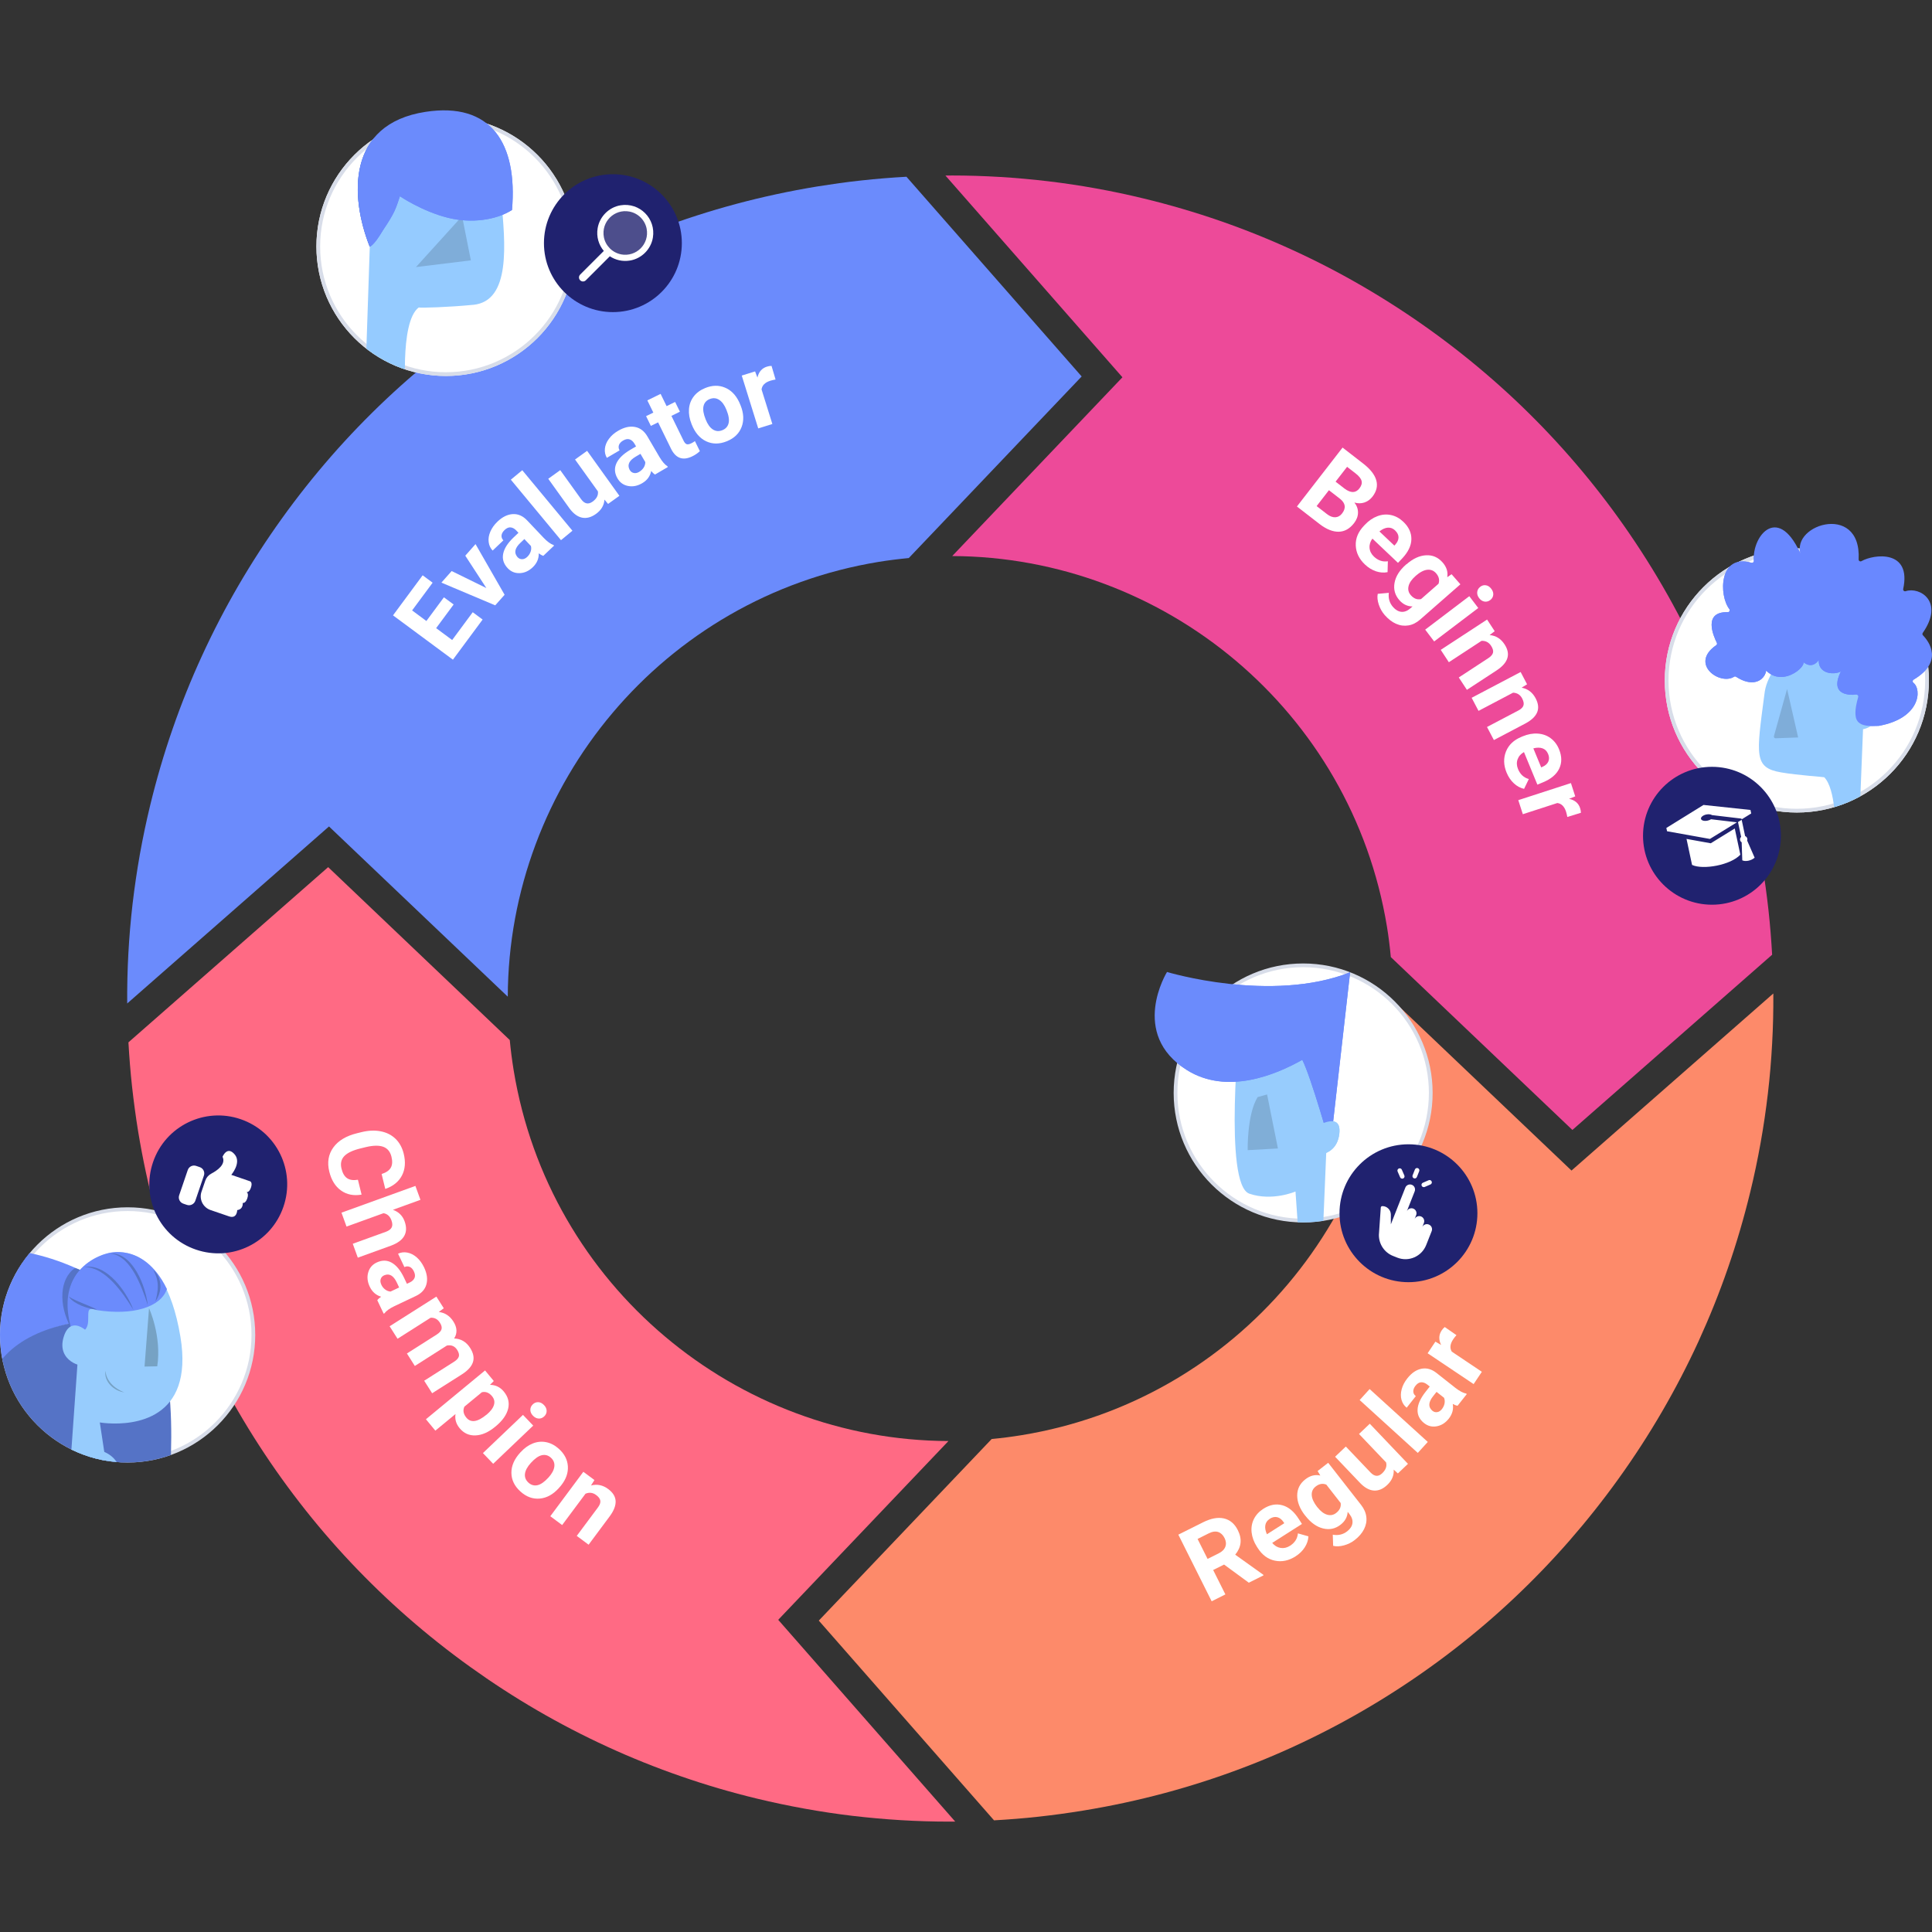 <?xml version="1.0" encoding="UTF-8"?>
<svg id="slingshot" xmlns="http://www.w3.org/2000/svg" xmlns:xlink="http://www.w3.org/1999/xlink" viewBox="0 0 517 517">
  <rect x="0" y="0" width="517" height="517" fill="#333333" stroke="none"/>
  <defs>
    <style>
      .cls-1, .cls-2 {
        fill-rule: evenodd;
      }

      .cls-1, .cls-3 {
        fill: #20226f;
      }

      .cls-4, .cls-2, .cls-5 {
        fill: #fff;
      }

      .cls-6 {
        fill: #6b8bfc;
      }

      .cls-7 {
        fill: #fd8a6a;
      }

      .cls-8 {
        fill: #97ccfd;
      }

      .cls-9 {
        clip-path: url(#clippath-2);
      }

      .cls-10 {
        fill: #f7f9f8;
      }

      .cls-11 {
        fill: #95cbff;
      }

      .cls-12 {
        fill: #d8dde9;
      }

      .cls-13 {
        clip-path: url(#clippath-1);
      }

      .cls-14 {
        fill: #4f7cd3;
      }

      .cls-15 {
        opacity: .15;
      }

      .cls-16 {
        fill: #ed4a99;
      }

      .cls-17 {
        clip-path: url(#clippath);
      }

      .cls-5 {
        opacity: .2;
      }

      .cls-18 {
        fill: none;
      }

      .cls-19 {
        clip-path: url(#clippath-3);
      }

      .cls-20 {
        fill: #5573c6;
      }

      .cls-21 {
        fill: #76a2c4;
      }

      .cls-22 {
        fill: #ff6a84;
      }

      .cls-23 {
        fill: #6988ff;
      }
    </style>
    <clipPath id="clippath">
      <circle class="cls-18" cx="34.15" cy="357.22" r="34.15"/>
    </clipPath>
    <clipPath id="clippath-1">
      <circle class="cls-18" cx="348.72" cy="292.47" r="34.65"/>
    </clipPath>
    <clipPath id="clippath-2">
      <circle class="cls-10" cx="119.32" cy="65.96" r="34.65"/>
    </clipPath>
    <clipPath id="clippath-3">
      <circle class="cls-10" cx="480.83" cy="182.09" r="35.34"/>
    </clipPath>
  </defs>
  <g>
    <g>
      <path class="cls-7" d="M474.54,265.89c.03,4.46-.07,8.92-.32,13.36-.24,4.45-.61,8.89-1.13,13.31-.52,4.42-1.16,8.84-1.95,13.24-.79,4.4-1.7,8.79-2.77,13.16-1.68,6.92-3.67,13.72-5.99,20.4-2.31,6.68-4.95,13.22-7.88,19.63-2.94,6.4-6.2,12.67-9.76,18.79-3.56,6.12-7.42,12.08-11.59,17.88-4.17,5.81-8.59,11.37-13.24,16.7-4.66,5.33-9.56,10.41-14.69,15.25-5.13,4.84-10.49,9.42-16.08,13.74-5.59,4.33-11.39,8.39-17.42,12.19-6.24,3.94-12.64,7.54-19.19,10.8-6.55,3.27-13.24,6.2-20.08,8.78-6.83,2.59-13.8,4.83-20.89,6.73-7.09,1.9-14.31,3.45-21.64,4.65-1.99,.33-3.99,.62-5.98,.9-1.99,.27-3.99,.52-5.98,.74-2,.22-3.99,.41-5.98,.57-2,.16-3.99,.3-5.98,.41l-46.89-53.45,46.26-48.59c.67-.06,1.35-.13,2.01-.21,.67-.07,1.34-.15,2.02-.24,.67-.09,1.34-.18,2.02-.28,.67-.1,1.35-.2,2.02-.31,14.46-2.37,27.87-7.28,39.87-14.2,12-6.92,22.58-15.85,31.36-26.25,8.78-10.4,15.76-22.28,20.56-35.11,4.79-12.83,7.41-26.6,7.46-40.78l47.84,45.54,53.99-47.37Z"/>
      <path class="cls-6" d="M242.56,47.29l46.89,53.45-46.26,48.59c-.67,.06-1.34,.13-2.01,.21-.67,.07-1.35,.15-2.02,.24-.67,.09-1.34,.18-2.02,.27-.67,.1-1.35,.2-2.02,.31-14.45,2.37-27.87,7.28-39.87,14.2-12,6.92-22.58,15.84-31.36,26.25-8.78,10.4-15.76,22.28-20.55,35.11-4.8,12.83-7.41,26.6-7.46,40.79l-47.84-45.55-54,47.37c-.03-4.46,.07-8.92,.31-13.36,.24-4.45,.62-8.89,1.13-13.31,.52-4.43,1.17-8.84,1.95-13.25,.79-4.4,1.71-8.79,2.77-13.16,1.68-6.92,3.67-13.72,5.99-20.4,2.31-6.67,4.94-13.22,7.89-19.62,2.94-6.41,6.2-12.68,9.75-18.79,3.56-6.11,7.43-12.08,11.59-17.88,4.17-5.81,8.59-11.38,13.24-16.7,4.66-5.33,9.56-10.41,14.69-15.25,5.13-4.83,10.49-9.42,16.08-13.74,5.58-4.32,11.39-8.39,17.41-12.18,6.24-3.94,12.64-7.54,19.19-10.81,6.55-3.27,13.24-6.2,20.07-8.78,6.83-2.59,13.8-4.83,20.89-6.73,7.09-1.9,14.31-3.45,21.64-4.66,1.99-.32,3.99-.62,5.98-.9,1.99-.27,3.99-.52,5.98-.73,1.99-.22,3.99-.41,5.98-.57,1.99-.16,3.98-.3,5.98-.41Z"/>
      <path class="cls-16" d="M254.57,46.96c4.32,0,8.64,.13,12.96,.39,4.31,.26,8.62,.64,12.91,1.15,4.3,.51,8.58,1.15,12.85,1.92,4.27,.77,8.53,1.67,12.77,2.7,6.92,1.67,13.72,3.67,20.4,5.98,6.67,2.31,13.22,4.95,19.62,7.89,6.41,2.94,12.68,6.19,18.79,9.76,6.11,3.56,12.08,7.42,17.88,11.59,5.81,4.17,11.37,8.59,16.7,13.25,5.33,4.66,10.41,9.56,15.24,14.69,4.83,5.13,9.42,10.5,13.74,16.08,4.33,5.58,8.39,11.39,12.19,17.41,3.94,6.24,7.54,12.64,10.81,19.19,3.27,6.55,6.2,13.24,8.79,20.07,2.59,6.83,4.83,13.8,6.73,20.9,1.9,7.09,3.45,14.31,4.65,21.63,.33,1.99,.63,3.99,.9,5.98,.27,1.99,.52,3.99,.74,5.98,.22,2,.41,3.99,.57,5.98,.16,1.99,.3,3.99,.41,5.98l-53.45,46.89-48.59-46.26c-.06-.67-.13-1.34-.2-2.01-.08-.67-.15-1.35-.24-2.02-.09-.67-.18-1.34-.27-2.02-.1-.67-.2-1.35-.31-2.02-2.37-14.46-7.28-27.87-14.2-39.87-6.92-12-15.85-22.58-26.25-31.36-10.4-8.78-22.29-15.76-35.11-20.55-12.83-4.8-26.6-7.41-40.79-7.46l45.55-47.84-47.37-53.99c.13,0,.27,0,.4,0,.13,0,.27,0,.4,0h.8Z"/>
      <path class="cls-22" d="M87.82,232.05l48.59,46.26c.06,.67,.13,1.34,.21,2.01,.08,.67,.16,1.35,.24,2.02,.09,.67,.18,1.34,.28,2.02,.1,.68,.2,1.35,.31,2.02,2.37,14.46,7.28,27.87,14.2,39.87,6.92,12,15.84,22.58,26.25,31.36,10.4,8.78,22.28,15.76,35.11,20.55,12.83,4.8,26.6,7.41,40.79,7.46l-45.55,47.84,47.37,54h-.4c-.13,0-.27,0-.4,0h-.4c-.14,0-.27,0-.4,0-4.33,0-8.64-.13-12.95-.39-4.32-.26-8.62-.65-12.91-1.15-4.3-.51-8.58-1.16-12.85-1.93-4.27-.77-8.53-1.67-12.77-2.69-6.92-1.67-13.72-3.67-20.39-5.99-6.67-2.31-13.22-4.94-19.63-7.89-6.4-2.94-12.67-6.19-18.79-9.75-6.12-3.56-12.08-7.43-17.89-11.6-5.8-4.16-11.37-8.58-16.7-13.24-5.33-4.66-10.41-9.56-15.25-14.69-4.83-5.13-9.42-10.49-13.74-16.08-4.33-5.59-8.39-11.39-12.19-17.41-3.94-6.24-7.54-12.64-10.81-19.19-3.26-6.55-6.19-13.24-8.78-20.08-2.59-6.83-4.83-13.8-6.73-20.89-1.9-7.09-3.45-14.31-4.66-21.64-.33-1.99-.62-3.99-.89-5.98-.27-1.99-.52-3.99-.74-5.98-.22-1.99-.41-3.99-.57-5.98-.16-1.99-.3-3.98-.41-5.98l53.45-46.89Z"/>
    </g>
    <g>
      <g>
        <path class="cls-4" d="M121.4,161.75l-4.69,6.34,4.29,3.18,5.5-7.44,2.65,1.96-7.95,10.74-16.03-11.86,7.93-10.72,2.67,1.98-5.49,7.42,3.82,2.83,4.69-6.34,2.59,1.91Z"/>
        <path class="cls-4" d="M130.16,157.38l-5.65-8.68,2.74-3.1,7.78,13.56-2.51,2.83-14.4-6.08,2.74-3.1,9.3,4.56Z"/>
        <path class="cls-4" d="M145.37,148.75c-.38-.13-.78-.36-1.2-.69,.04,1.43-.5,2.68-1.61,3.74-1.05,1-2.21,1.52-3.48,1.57-1.27,.05-2.34-.39-3.22-1.32-1.08-1.14-1.49-2.41-1.22-3.82,.26-1.41,1.19-2.88,2.78-4.4l1.32-1.25-.58-.62c-.47-.5-.98-.77-1.51-.83s-1.08,.18-1.63,.7c-.48,.46-.75,.93-.81,1.43-.05,.49,.11,.94,.49,1.34l-2.87,2.73c-.59-.62-.95-1.38-1.06-2.27-.12-.89,.03-1.83,.44-2.79,.42-.97,1.06-1.87,1.93-2.7,1.32-1.26,2.69-1.92,4.1-2,1.41-.07,2.69,.49,3.83,1.7l4.42,4.66c.97,1.01,1.85,1.65,2.62,1.91l.16,.17-2.9,2.75Zm-4.27,.26c.42-.4,.72-.87,.9-1.4,.18-.53,.2-1.03,.07-1.51l-1.75-1.85-1.07,1.02c-1.44,1.36-1.73,2.59-.88,3.67l.15,.18c.34,.36,.75,.53,1.22,.52,.47,0,.93-.22,1.36-.63Z"/>
        <path class="cls-4" d="M153.18,142.02l-3.06,2.53-13.42-16.19,3.06-2.53,13.42,16.19Z"/>
        <path class="cls-4" d="M161.75,133.7c-.1,1.53-.85,2.8-2.25,3.81-1.29,.93-2.54,1.26-3.75,1.01-1.21-.25-2.34-1.09-3.38-2.51l-5.66-7.89,3.21-2.31,5.59,7.78c.9,1.25,1.92,1.47,3.06,.65,1.09-.78,1.57-1.7,1.43-2.75l-6.12-8.53,3.23-2.32,8.64,12.04-3.03,2.17-.97-1.16Z"/>
        <path class="cls-4" d="M175.27,126.98c-.34-.21-.67-.53-1.01-.94-.29,1.41-1.09,2.5-2.42,3.27-1.25,.73-2.5,.98-3.75,.74-1.25-.24-2.19-.91-2.84-2.02-.79-1.35-.9-2.69-.32-4,.58-1.31,1.82-2.53,3.71-3.65l1.57-.92-.43-.73c-.35-.59-.77-.97-1.29-1.15s-1.09-.07-1.75,.31c-.58,.34-.95,.74-1.11,1.21s-.11,.94,.17,1.42l-3.41,2c-.43-.74-.61-1.56-.52-2.46,.09-.9,.44-1.77,1.07-2.62,.62-.85,1.46-1.58,2.5-2.18,1.58-.92,3.06-1.26,4.45-1.01,1.39,.25,2.5,1.09,3.34,2.52l3.25,5.54c.72,1.21,1.43,2.03,2.12,2.46l.12,.2-3.45,2.02Zm-4.21-.72c.5-.3,.9-.68,1.2-1.15,.29-.47,.43-.96,.42-1.46l-1.29-2.2-1.28,.75c-1.71,1-2.27,2.13-1.69,3.37l.11,.21c.25,.43,.6,.69,1.07,.79,.46,.1,.95,0,1.47-.31Z"/>
        <path class="cls-4" d="M176.78,105.41l1.6,3.27,2.28-1.12,1.28,2.61-2.27,1.12,3.25,6.64c.24,.49,.51,.8,.8,.92,.29,.12,.71,.05,1.24-.21,.39-.19,.73-.39,1-.6l1.32,2.69c-.59,.55-1.26,1.01-2,1.37-2.49,1.22-4.38,.59-5.66-1.91l-3.51-7.17-1.94,.95-1.28-2.61,1.94-.95-1.6-3.27,3.55-1.74Z"/>
        <path class="cls-4" d="M185.05,113.44c-.55-1.36-.77-2.69-.68-3.96s.52-2.41,1.27-3.39c.75-.98,1.78-1.73,3.09-2.26,1.86-.75,3.6-.79,5.23-.12,1.63,.66,2.9,1.94,3.82,3.84l.4,.93c.85,2.11,.94,4.04,.27,5.79-.67,1.75-1.99,3.02-3.97,3.82-1.98,.8-3.82,.79-5.51,0-1.69-.8-2.98-2.29-3.85-4.47l-.07-.17Zm3.78-1.21c.52,1.31,1.17,2.21,1.94,2.7s1.61,.56,2.53,.19c.89-.36,1.45-.98,1.67-1.86s.04-2.08-.57-3.58c-.51-1.28-1.16-2.17-1.95-2.68s-1.63-.57-2.53-.21c-.9,.36-1.45,.99-1.66,1.89-.21,.9-.02,2.08,.57,3.55Z"/>
        <path class="cls-4" d="M207.54,101.56c-.54,.09-1,.2-1.39,.32-1.43,.45-2.21,1.22-2.36,2.33l2.89,9.25-3.78,1.18-4.41-14.14,3.57-1.11,.63,1.65c.35-1.54,1.2-2.51,2.54-2.93,.42-.13,.83-.2,1.23-.2l1.08,3.65Z"/>
        <path class="cls-4" d="M347.06,135.53l12.21-15.76,5.52,4.28c1.91,1.48,3.08,2.97,3.5,4.47s.08,2.96-1.01,4.37c-.6,.77-1.32,1.3-2.18,1.58-.85,.28-1.74,.28-2.66,.01,.65,.83,.97,1.73,.96,2.7s-.36,1.9-1.04,2.79c-1.17,1.52-2.55,2.29-4.12,2.32-1.57,.03-3.26-.64-5.06-2.01l-6.13-4.75Zm8.56-4.35l-3.29,4.25,2.78,2.15c.76,.59,1.5,.87,2.21,.84,.71-.03,1.32-.37,1.81-1.01,1.12-1.44,.94-2.75-.54-3.93l-2.98-2.31Zm1.78-2.29l2.4,1.86c1.66,1.24,2.99,1.22,3.98-.06,.55-.71,.74-1.39,.57-2.02-.17-.64-.71-1.3-1.6-1.99l-2.27-1.76-3.08,3.97Z"/>
        <path class="cls-4" d="M365.28,151.08c-1.58-1.49-2.4-3.19-2.48-5.1-.08-1.91,.65-3.67,2.18-5.28l.26-.28c1.02-1.08,2.15-1.85,3.37-2.3,1.22-.46,2.44-.55,3.64-.29,1.2,.26,2.29,.86,3.27,1.79,1.47,1.39,2.19,2.95,2.16,4.68-.03,1.73-.86,3.44-2.47,5.15l-1.11,1.17-6.85-6.49c-.57,.79-.83,1.62-.76,2.49,.07,.87,.46,1.64,1.17,2.32,1.11,1.05,2.35,1.47,3.73,1.25l-.08,2.92c-1.01,.2-2.04,.12-3.1-.23-1.06-.36-2.04-.96-2.93-1.8Zm8.04-9.15c-.57-.54-1.21-.78-1.94-.73-.72,.05-1.47,.39-2.25,1.01l4,3.79,.22-.23c.59-.65,.89-1.31,.89-1.97,0-.66-.31-1.28-.92-1.86Z"/>
        <path class="cls-4" d="M376.39,150.99c1.71-1.5,3.44-2.3,5.2-2.4s3.24,.54,4.45,1.92c1.07,1.22,1.48,2.54,1.24,3.95l1.16-.8,2.36,2.7-10.78,9.44c-.97,.85-2.02,1.38-3.13,1.56s-2.2,.05-3.29-.43c-1.08-.47-2.09-1.25-3.04-2.33-.72-.82-1.25-1.76-1.6-2.82s-.45-2.02-.28-2.87l2.97-.27c-.18,1.47,.19,2.73,1.12,3.79,.69,.79,1.44,1.22,2.25,1.29,.81,.07,1.6-.24,2.38-.92l.6-.52c-1.38,0-2.56-.57-3.54-1.69-1.17-1.34-1.6-2.88-1.28-4.63,.32-1.75,1.35-3.38,3.08-4.89l.12-.11Zm2.39,3.17c-1.01,.88-1.63,1.78-1.85,2.69-.22,.91-.02,1.72,.6,2.42,.79,.91,1.7,1.26,2.73,1.05l4.69-4.11c.33-.99,.11-1.93-.67-2.82-.63-.71-1.41-1.02-2.35-.92s-2,.66-3.16,1.68Z"/>
        <path class="cls-4" d="M383.78,171.65l-2.4-3.16,11.8-8.95,2.4,3.16-11.8,8.95Zm12.32-14.62c.47-.36,.98-.5,1.53-.41,.54,.08,1.02,.4,1.44,.95,.41,.54,.58,1.08,.52,1.63-.06,.55-.33,1.01-.8,1.37-.48,.36-1,.5-1.55,.41s-1.03-.4-1.43-.93c-.4-.53-.57-1.07-.51-1.63,.06-.56,.33-1.02,.81-1.38Z"/>
        <path class="cls-4" d="M399.99,168.9l-1.37,1.04c1.69,.16,3.02,.99,3.99,2.48,.86,1.31,1.11,2.54,.76,3.69s-1.29,2.23-2.82,3.25l-8.01,5.24-2.17-3.31,7.93-5.19c.7-.46,1.11-.95,1.23-1.46s-.06-1.12-.52-1.83c-.61-.93-1.46-1.37-2.56-1.32l-8.74,5.72-2.17-3.31,12.4-8.11,2.04,3.12Z"/>
        <path class="cls-4" d="M408.65,183.11l-1.46,.91c1.67,.32,2.91,1.27,3.74,2.84,.73,1.39,.87,2.64,.41,3.75-.46,1.11-1.5,2.1-3.11,2.97l-8.47,4.46-1.84-3.5,8.39-4.41c.74-.39,1.2-.84,1.36-1.34,.17-.5,.05-1.12-.34-1.88-.52-.99-1.33-1.5-2.43-1.55l-9.25,4.87-1.84-3.5,13.11-6.9,1.73,3.3Z"/>
        <path class="cls-4" d="M403.17,206.77c-.83-2.01-.88-3.9-.17-5.67,.71-1.77,2.09-3.08,4.14-3.92l.35-.15c1.38-.57,2.72-.81,4.02-.72s2.45,.49,3.44,1.23,1.74,1.72,2.25,2.97c.77,1.87,.79,3.59,.05,5.16-.74,1.56-2.19,2.79-4.36,3.68l-1.49,.62-3.59-8.72c-.85,.49-1.42,1.14-1.71,1.96s-.25,1.68,.12,2.59c.58,1.41,1.55,2.3,2.89,2.67l-1.27,2.63c-1-.23-1.91-.72-2.73-1.48-.82-.76-1.47-1.71-1.94-2.85Zm11.08-5.05c-.3-.73-.79-1.21-1.46-1.46s-1.5-.25-2.47,0l2.1,5.09,.29-.12c.81-.35,1.35-.83,1.62-1.44s.25-1.3-.07-2.07Z"/>
        <path class="cls-4" d="M419.41,218.61c-.1-.53-.21-1-.33-1.39-.46-1.42-1.25-2.2-2.35-2.33l-9.22,2.99-1.22-3.76,14.09-4.57,1.15,3.56-1.65,.65c1.54,.34,2.53,1.17,2.96,2.51,.13,.42,.21,.83,.21,1.23l-3.64,1.12Z"/>
      </g>
      <g>
        <path class="cls-4" d="M96.75,319.68c-2.12,.36-3.95,0-5.49-1.1-1.54-1.09-2.58-2.78-3.14-5.04-.61-2.48-.25-4.64,1.07-6.47,1.32-1.83,3.44-3.11,6.36-3.82l1.18-.29c1.86-.46,3.58-.53,5.16-.22,1.58,.31,2.9,.98,3.96,2.01,1.06,1.03,1.78,2.36,2.18,3.97,.55,2.23,.39,4.18-.47,5.84s-2.35,2.86-4.46,3.6l-.98-3.99c1.23-.4,2.05-.97,2.46-1.71,.42-.74,.47-1.72,.17-2.94-.33-1.33-1.05-2.21-2.16-2.63s-2.68-.4-4.68,.07l-1.46,.36c-2.09,.51-3.54,1.21-4.35,2.08s-1.05,1.99-.71,3.35c.3,1.23,.81,2.08,1.52,2.55s1.67,.6,2.87,.4l.98,3.99Z"/>
        <path class="cls-4" d="M105.15,323.74c1.54,.56,2.58,1.58,3.12,3.08,1.09,3.02-.11,5.19-3.6,6.5l-8.92,3.23-1.35-3.72,8.82-3.19c.8-.29,1.33-.67,1.58-1.16,.26-.48,.24-1.12-.05-1.92-.4-1.09-1.1-1.73-2.12-1.91l-9.9,3.58-1.35-3.72,19.78-7.16,1.35,3.72-7.37,2.67Z"/>
        <path class="cls-4" d="M100.96,347.93c.24-.32,.59-.63,1.03-.93-1.38-.41-2.39-1.3-3.05-2.69-.62-1.31-.76-2.58-.41-3.8s1.1-2.11,2.26-2.66c1.42-.67,2.76-.67,4.01,.03s2.36,2.03,3.31,4.01l.78,1.65,.77-.36c.62-.29,1.04-.69,1.26-1.18,.22-.49,.17-1.08-.16-1.77-.29-.6-.65-1.01-1.11-1.21s-.93-.19-1.43,.05l-1.7-3.58c.77-.37,1.61-.47,2.49-.3,.89,.17,1.73,.6,2.52,1.29,.79,.7,1.44,1.59,1.96,2.68,.78,1.65,.99,3.15,.62,4.52-.37,1.36-1.3,2.4-2.8,3.11l-5.8,2.75c-1.27,.61-2.14,1.24-2.63,1.9l-.21,.1-1.71-3.61Zm1.08-4.14c.25,.53,.6,.96,1.05,1.29,.45,.33,.92,.51,1.42,.54l2.3-1.09-.63-1.34c-.85-1.79-1.92-2.45-3.21-1.98l-.22,.09c-.45,.21-.74,.54-.88,.99-.14,.45-.08,.95,.18,1.49Z"/>
        <path class="cls-4" d="M118.75,350.09l-1.33,.99c1.65,.2,2.95,1.05,3.91,2.56,1.02,1.61,1.09,3.12,.2,4.53,1.83,.07,3.26,.92,4.29,2.55,.86,1.36,1.11,2.62,.74,3.78-.37,1.16-1.35,2.25-2.93,3.26l-7.99,5.07-2.13-3.35,7.98-5.07c.71-.45,1.14-.92,1.29-1.4s0-1.08-.44-1.78c-.64-1-1.55-1.39-2.75-1.17l-8.58,5.47-2.12-3.34,7.96-5.06c.72-.46,1.16-.94,1.3-1.43,.14-.49,0-1.08-.44-1.76-.6-.95-1.43-1.38-2.49-1.31l-8.84,5.62-2.12-3.34,12.51-7.94,1.99,3.13Z"/>
        <path class="cls-4" d="M132.48,381.82c-1.76,1.45-3.5,2.22-5.22,2.29-1.72,.08-3.14-.57-4.26-1.92-.95-1.15-1.32-2.42-1.11-3.79l-5.39,4.44-2.52-3.05,15.82-13.06,2.34,2.83-1.03,1.03c1.5,0,2.74,.61,3.72,1.8,1.16,1.41,1.54,2.93,1.15,4.57-.4,1.64-1.51,3.22-3.34,4.73l-.16,.13Zm-2.3-3.23c1.06-.88,1.73-1.74,1.99-2.6,.27-.85,.1-1.64-.49-2.36-.79-.96-1.7-1.31-2.73-1.07l-4.68,3.86c-.45,1-.27,1.97,.52,2.93,1.2,1.46,3,1.2,5.38-.77Z"/>
        <path class="cls-4" d="M131.97,391.71l-2.74-2.87,10.72-10.22,2.74,2.87-10.72,10.22Zm10.6-15.91c.43-.41,.92-.6,1.47-.58,.55,.02,1.06,.28,1.54,.78,.47,.49,.7,1.01,.7,1.57,0,.56-.22,1.04-.65,1.45-.44,.42-.93,.61-1.49,.58s-1.07-.29-1.53-.77c-.46-.48-.69-1-.69-1.56,0-.56,.21-1.05,.65-1.46Z"/>
        <path class="cls-4" d="M139.32,388.6c.99-1.09,2.08-1.87,3.27-2.34,1.19-.47,2.39-.58,3.6-.33s2.34,.85,3.38,1.79c1.48,1.34,2.28,2.89,2.39,4.65,.11,1.75-.48,3.46-1.79,5.11l-.66,.77c-1.53,1.68-3.22,2.61-5.09,2.77-1.86,.16-3.58-.47-5.17-1.91-1.58-1.44-2.38-3.09-2.4-4.96-.02-1.87,.76-3.68,2.34-5.42l.12-.13Zm2.74,2.87c-.95,1.04-1.47,2.02-1.58,2.92s.2,1.69,.93,2.36c.71,.64,1.51,.88,2.4,.69s1.88-.87,2.97-2.07c.93-1.02,1.45-2,1.56-2.92s-.19-1.71-.92-2.37c-.72-.65-1.52-.87-2.42-.67-.9,.2-1.88,.89-2.94,2.06Z"/>
        <path class="cls-4" d="M159.07,396.06l-.92,1.45c1.64-.43,3.17-.11,4.6,.95,1.26,.94,1.92,2,1.99,3.2,.06,1.2-.44,2.54-1.52,4.02l-5.71,7.68-3.17-2.36,5.66-7.6c.5-.67,.72-1.27,.65-1.79-.07-.52-.44-1.04-1.12-1.54-.89-.67-1.85-.78-2.86-.35l-6.24,8.38-3.17-2.36,8.84-11.89,2.99,2.22Z"/>
        <path class="cls-4" d="M327.57,418.67l-2.93,1.46,3.27,6.53-3.67,1.84-8.92-17.83,6.62-3.31c2.11-1.05,3.97-1.4,5.58-1.03,1.61,.37,2.85,1.41,3.71,3.12,.61,1.22,.85,2.36,.73,3.44-.12,1.08-.59,2.12-1.42,3.14l7.5,5.36,.08,.17-3.94,1.97-6.61-4.85Zm-4.42-1.51l2.96-1.48c.92-.46,1.52-1.05,1.79-1.78,.27-.72,.2-1.5-.21-2.32-.42-.84-.99-1.38-1.71-1.62-.72-.24-1.57-.12-2.56,.38l-2.95,1.48,2.68,5.35Z"/>
        <path class="cls-4" d="M346.7,416.47c-1.83,1.17-3.68,1.55-5.55,1.16-1.87-.39-3.4-1.52-4.59-3.39l-.21-.32c-.8-1.26-1.27-2.53-1.42-3.83-.14-1.3,.06-2.5,.61-3.6s1.39-2.01,2.53-2.74c1.71-1.09,3.4-1.41,5.07-.95,1.67,.45,3.13,1.67,4.39,3.65l.87,1.36-7.96,5.07c.63,.75,1.37,1.2,2.23,1.34s1.7-.04,2.53-.57c1.29-.82,1.99-1.92,2.12-3.32l2.81,.79c-.05,1.03-.38,2.01-.98,2.95s-1.42,1.74-2.46,2.4Zm-6.92-10.03c-.66,.42-1.06,.99-1.18,1.7-.13,.71,.02,1.52,.43,2.43l4.64-2.96-.17-.27c-.49-.73-1.05-1.18-1.7-1.34s-1.32-.02-2.03,.43Z"/>
        <path class="cls-4" d="M349.23,405.53c-1.4-1.79-2.1-3.57-2.1-5.33s.72-3.2,2.17-4.33c1.28-1,2.62-1.34,4.02-1.02l-.73-1.2,2.83-2.21,8.82,11.29c.8,1.02,1.26,2.09,1.39,3.21,.13,1.12-.08,2.2-.61,3.26-.53,1.05-1.36,2.02-2.49,2.9-.86,.67-1.82,1.15-2.9,1.44-1.08,.29-2.04,.33-2.88,.12l-.1-2.98c1.46,.26,2.74-.04,3.85-.9,.83-.65,1.3-1.37,1.41-2.17,.11-.8-.15-1.61-.78-2.42l-.49-.63c-.08,1.38-.71,2.52-1.89,3.44-1.4,1.1-2.97,1.43-4.69,1.01-1.72-.42-3.29-1.54-4.71-3.35l-.1-.13Zm3.3-2.2c.83,1.06,1.69,1.72,2.58,1.99,.89,.27,1.71,.12,2.45-.46,.95-.74,1.35-1.63,1.2-2.66l-3.84-4.92c-.97-.39-1.93-.22-2.85,.51-.75,.58-1.1,1.35-1.05,2.3,.05,.95,.55,2.03,1.5,3.25Z"/>
        <path class="cls-4" d="M372.95,393.27c.11,1.53-.46,2.89-1.71,4.08-1.15,1.1-2.34,1.6-3.58,1.52s-2.47-.76-3.69-2.02l-6.7-7.03,2.87-2.73,6.61,6.94c1.07,1.12,2.11,1.19,3.12,.22,.97-.93,1.32-1.9,1.04-2.92l-7.24-7.6,2.88-2.74,10.22,10.73-2.7,2.57-1.12-1.02Z"/>
        <path class="cls-4" d="M382.07,385.86l-2.67,2.94-15.56-14.15,2.67-2.94,15.56,14.15Z"/>
        <path class="cls-4" d="M390.05,376.2c-.39-.08-.82-.25-1.29-.51,.24,1.41-.11,2.72-1.06,3.93-.9,1.14-1.97,1.82-3.23,2.05-1.25,.23-2.38-.05-3.38-.85-1.23-.97-1.82-2.18-1.75-3.61,.06-1.43,.77-3.02,2.13-4.75l1.13-1.43-.67-.53c-.54-.42-1.08-.63-1.62-.61-.54,.02-1.05,.33-1.52,.92-.41,.52-.61,1.03-.6,1.53s.24,.92,.68,1.26l-2.45,3.1c-.67-.53-1.13-1.23-1.38-2.1-.24-.87-.23-1.81,.04-2.83,.27-1.02,.78-2,1.53-2.94,1.13-1.43,2.39-2.29,3.78-2.56,1.38-.27,2.73,.11,4.03,1.14l5.04,3.98c1.11,.86,2.07,1.37,2.87,1.52l.18,.14-2.48,3.14Zm-4.19,.86c.36-.46,.59-.96,.7-1.51,.1-.55,.05-1.05-.14-1.51l-2-1.58-.92,1.16c-1.23,1.55-1.34,2.81-.35,3.75l.17,.16c.39,.31,.81,.42,1.28,.35s.89-.35,1.26-.82Z"/>
        <path class="cls-4" d="M389.75,357.28c-.36,.41-.66,.78-.88,1.12-.83,1.24-.96,2.34-.38,3.29l8.05,5.4-2.2,3.29-12.31-8.25,2.08-3.11,1.53,.89c-.69-1.42-.64-2.71,.14-3.88,.24-.36,.52-.67,.83-.92l3.13,2.17Z"/>
      </g>
    </g>
  </g>
  <g>
    <g>
      <g>
        <circle class="cls-4" cx="34.15" cy="357.22" r="33.65"/>
        <path class="cls-12" d="M34.15,324.07c18.28,0,33.15,14.87,33.15,33.15s-14.87,33.15-33.15,33.15S1,375.49,1,357.22s14.87-33.15,33.15-33.15m0-1C15.29,323.07,0,338.36,0,357.22s15.29,34.15,34.15,34.15,34.15-15.29,34.15-34.15-15.29-34.15-34.15-34.15h0Z"/>
      </g>
      <g class="cls-17">
        <g>
          <path class="cls-20" d="M-35.7,376.76c.27,15.49,4.48,17.23,13.72,27.39,12.39,13.61-4.31,43.23-15.19,49.36-6.16,3.47-45.19,15.39-31.54-20.65,4.77,32.71,53.33-11.27,39.87-21.68-10.45-8.08-28.39-35.71-5.68-61.82,24.87-28.59,55.09-10.1,64.64-3.01-33.65-14.87-66.48-7.08-65.83,30.41Z"/>
          <path class="cls-6" d="M39.01,353.78c-36.83-15.9-61.26,.22-60.26,19.75,1,19.62,19.35,27.36,20.08,44.96,.79,19.2-7.36,53.19-53.39,58.25-45.38-8.66-14.14-43.89-14.14-43.89,0,0,0,0,0,0-1.91,28.29,19.81,22.44,27.32,18.71,12.62-6.27,29.84-32.99,15.55-44.59-12.39-10.06-15.04-17.88-14.81-34.81,.52-37.49,39.34-48.7,71.39-26.96"/>
          <path class="cls-6" d="M-1.18,418.5c-.72-17.6-19.07-25.34-20.08-44.96-1-19.53,23.43-36.87,60.25-20.97,.14,.17,.28,.35,.42,.53-42.26-2.83-51.3,20.67-31.67,46.21,10.46,13.61,6.71,33.53,.81,53.09l-19.4,25.43c-19.31,1.47-33.47,.87-43.72-1.08C-8.54,471.68-.39,437.7-1.18,418.5Z"/>
          <path class="cls-20" d="M5.5,399.17c-19.62-25.55-8.34-48.91,33.92-46.08,.08,.1,.16,.21,.23,.32-2.83,17.31-7.72,46.34-13.25,75.6l-17.85,23.39c5.9-19.56,7.4-39.62-3.06-53.23Z"/>
          <path class="cls-20" d="M22.88,392.99l4.54-25.44,9.6,1.71c1-5.95,1.89-11.3,2.63-15.84,9.98,13.94,4.87,51.85,4.87,51.85l-18.12,23.74c2.21-11.71,4.32-23.38,6.24-34.28l-9.76-1.74Z"/>
          <path class="cls-4" d="M39.99,351.35c1.17,.67,2.33,1.37,3.49,2.09-1.06-.11-2.1-.2-3.12-.28-.21-.09-.41-.18-.62-.27,.09-.52,.17-1.04,.25-1.54Z"/>
          <path class="cls-4" d="M39,352.57c-1.61-1.95-3.57-3.33-5.96-3.91,0,0-1.04-.92-2.91-2.31,3.29,1.45,6.58,3.12,9.86,5-.08,.5-.17,1.01-.25,1.54-.25-.11-.49-.22-.74-.32Z"/>
          <path class="cls-4" d="M39,352.57c.25,.11,.49,.21,.74,.32-.01,.08-.02,.15-.04,.23-.09,0-.19-.01-.28-.02-.14-.18-.28-.36-.42-.53Z"/>
          <path class="cls-4" d="M39.7,353.11c-.02,.1-.03,.2-.05,.3-.08-.11-.15-.21-.23-.32,.09,0,.19,.01,.28,.02Z"/>
          <path class="cls-4" d="M40.35,353.16c-.22-.02-.44-.03-.66-.05,.01-.08,.02-.15,.04-.23,.21,.09,.41,.18,.62,.27Z"/>
          <path class="cls-8" d="M18.68,390.02s10.98,14,11.25,22.41c0,0,9.09-21.83-3.91-24.48-10.14-2.06-7.34,2.06-7.34,2.06Z"/>
          <path class="cls-20" d="M20.07,339.33c-4.14,2.82-4.42,9.77-1.21,15.75,3.06,5.7,7.28,.41,7.28,.41l.13-13.26s-4.58-2.53-6.2-2.9Z"/>
          <path class="cls-8" d="M26.71,380.64s.89,.16,2.31,.24c6.29,.38,22.99-.66,19.26-23.16-4.57-27.58-19.73-22.21-19.73-22.21,0,0-16.71,3.84-7.48,24.69l-1.99,28.12,2.32,1.99,7.19,2.75"/>
          <path class="cls-6" d="M19.82,341.98c2.87-5.03,8.34-6.44,8.65-6.51,.2-.07,2.58-.85,5.73-.13,2.96,.68,7.18,2.88,10.43,9.52l.04,.08-.03,.09c-.85,2.37-3.09,4.16-6.45,5.15-3.34,.99-7.57,1.13-12.24,.41-.1-.02-.22-.05-.38-.1-.4-.12-1-.3-1.42-.16-.55,.18-.54,1.07-.54,2.09,0,1.39,.02,3.11-1.46,3.83-.56,.27-1.45,.54-2.53,.35-.04,0-.08-.01-.12-.02l-.12-.03-.04-.12c-1.84-5.79-1.67-10.65,.5-14.46Z"/>
          <path class="cls-21" d="M39.88,350.08s3.43,7.39,2.2,15.54l-3.4,.07"/>
          <path class="cls-21" d="M33.24,372.56c-.66-.22-1.26-.54-1.83-.9-.28-.19-.56-.38-.81-.59-.26-.21-.51-.44-.73-.68-.46-.48-.84-1.03-1.13-1.63-.29-.6-.45-1.26-.53-1.95-.1,.69-.03,1.41,.22,2.08,.12,.34,.28,.66,.47,.96,.19,.3,.42,.58,.66,.84,.49,.51,1.07,.94,1.69,1.26,.31,.16,.64,.3,.97,.41,.33,.1,.68,.19,1.02,.2Z"/>
          <path class="cls-8" d="M24.65,358.31c.19-1.07-5.61-7.28-7.63-.49-1.95,6.54,5.32,8.22,5.47,7.38"/>
          <path class="cls-20" d="M25.97,350.43c-.64-.32-1.29-.6-1.93-.88l-1.93-.8c-.64-.27-1.28-.53-1.9-.82-.62-.3-1.24-.6-1.83-1.01,.18,.32,.43,.58,.69,.83,.27,.25,.56,.47,.86,.67,.6,.4,1.24,.72,1.9,1,.66,.27,1.34,.5,2.03,.67,.69,.17,1.39,.31,2.11,.34Z"/>
          <path class="cls-20" d="M35.69,350.5c-.54-1.45-1.25-2.83-2.07-4.14-.81-1.32-1.76-2.56-2.83-3.7-.54-.56-1.12-1.09-1.74-1.58l-.47-.35c-.16-.11-.33-.22-.49-.33-.16-.11-.34-.21-.51-.31l-.26-.15c-.09-.05-.18-.09-.27-.13-1.4-.72-3.03-1.04-4.56-.77,1.55,.03,3.01,.49,4.29,1.26,.64,.39,1.26,.81,1.83,1.3,.57,.48,1.12,1,1.65,1.54,1.04,1.09,1.99,2.28,2.89,3.51,.89,1.24,1.73,2.51,2.53,3.83Z"/>
          <path class="cls-20" d="M39.51,349.28c0-.38-.07-.76-.13-1.14-.06-.38-.14-.75-.22-1.13-.17-.75-.37-1.49-.61-2.22-.47-1.46-1.07-2.89-1.84-4.24-.39-.67-.81-1.33-1.29-1.94-.48-.61-1.02-1.19-1.63-1.68-.61-.5-1.29-.91-2.03-1.19-.74-.27-1.53-.39-2.29-.32,.76,.09,1.49,.3,2.15,.64,.66,.34,1.26,.78,1.8,1.28,1.07,1.02,1.93,2.26,2.67,3.55,.74,1.3,1.36,2.68,1.93,4.08,.28,.7,.55,1.41,.8,2.13,.13,.36,.25,.72,.37,1.08,.06,.18,.12,.36,.17,.54,.05,.18,.12,.36,.15,.55Z"/>
          <path class="cls-20" d="M41.58,348.26c.11-.16,.21-.32,.31-.48,.1-.16,.2-.33,.28-.5,.08-.17,.16-.35,.23-.52,.02-.04,.04-.09,.06-.13l.05-.14,.09-.27c.13-.36,.19-.75,.27-1.13,.02-.19,.04-.39,.06-.58,.01-.1,0-.19,0-.29v-.29c-.03-.78-.21-1.57-.53-2.27-.04-.09-.09-.17-.13-.26-.05-.09-.09-.17-.14-.25-.11-.16-.21-.33-.33-.48-.23-.31-.49-.59-.78-.83,.34,.68,.66,1.34,.86,2.03,.21,.69,.32,1.39,.34,2.09v.27c0,.09,.01,.18,0,.27,0,.18-.02,.36-.02,.53-.05,.36-.07,.72-.14,1.07-.03,.18-.05,.36-.09,.54-.04,.18-.08,.36-.12,.54-.03,.19-.09,.36-.13,.54-.04,.18-.09,.37-.12,.55Z"/>
        </g>
      </g>
    </g>
    <g>
      <path class="cls-1" d="M64.39,299.49c9.66,3.31,14.77,13.77,11.46,23.43-3.31,9.66-13.77,14.78-23.43,11.47-9.66-3.31-14.77-13.77-11.46-23.43,3.31-9.66,13.82-14.76,23.43-11.47Z"/>
      <g>
        <path class="cls-4" d="M50,322.42l-.94-.32c-.94-.32-1.44-1.33-1.11-2.27l2.29-6.72c.32-.94,1.33-1.44,2.27-1.11l.94,.32c.94,.32,1.44,1.33,1.11,2.27l-2.29,6.72c-.31,.91-1.33,1.44-2.27,1.11Z"/>
        <path class="cls-4" d="M61.87,314.38l5.05,1.73s.73,.25,.23,1.7-1.21,1.18-1.21,1.18c0,0,.73,.25,.23,1.7s-1.22,1.2-1.22,1.2c0,0,.23,1.7-1.47,1.93,0,0-.02,2.42-2.19,1.68l-4.94-1.69c-.97-.33-1.78-1.03-2.24-1.96h0c-.46-.94-.52-2.01-.18-2.97l1.02-2.98c.28-.81,.85-1.45,1.62-1.85,1.54-.82,3.96-2.46,2.98-4.5,0,0,1.29-3.16,3.37-.47,1.64,2.21-1.04,5.32-1.04,5.32Z"/>
      </g>
    </g>
  </g>
  <g>
    <g>
      <g>
        <path class="cls-4" d="M348.72,326.62c-18.83,0-34.15-15.32-34.15-34.15s15.32-34.15,34.15-34.15,34.15,15.32,34.15,34.15-15.32,34.15-34.15,34.15Z"/>
        <path class="cls-12" d="M348.72,258.82c18.56,0,33.65,15.1,33.65,33.65s-15.1,33.65-33.65,33.65-33.65-15.1-33.65-33.65,15.1-33.65,33.65-33.65m0-1c-19.14,0-34.65,15.51-34.65,34.65s15.51,34.65,34.65,34.65,34.65-15.51,34.65-34.65-15.51-34.65-34.65-34.65h0Z"/>
      </g>
      <g class="cls-13">
        <g>
          <path class="cls-8" d="M353.86,333.21l2.31-54.99-24.38-4.71s-4.45,43.53,2.54,45.92c6.14,2.1,12.34-.58,12.34-.58l1.01,14.36h6.19Z"/>
          <path class="cls-15" d="M339.07,292.88l2.9,14.45-8.09,.45s-.21-9.54,2.66-14.2"/>
          <path class="cls-6" d="M361.29,260.19l-5.28,46.43s-5.11-18.28-7.52-23.01c-7.2,4.08-20.16,9.39-30.8,2.78-15.65-9.73-5.4-26.29-5.4-26.29,0,0,27.89,8.43,49,.08Z"/>
          <path class="cls-8" d="M349.02,303.37s10.24-7.49,9.38,.01c-.87,7.51-9.45,5.61-9.45,5.61"/>
        </g>
      </g>
      <g>
        <path class="cls-6" d="M361.29,260.19l-5.28,46.43s-5.11-18.28-7.52-23.01c-7.2,4.08-20.16,9.39-30.8,2.78-15.65-9.73-5.4-26.29-5.4-26.29,0,0,27.89,8.43,49,.08Z"/>
        <path class="cls-8" d="M349.02,303.37s10.24-7.49,9.38,.01c-.87,7.51-9.45,5.61-9.45,5.61"/>
      </g>
    </g>
    <g>
      <circle class="cls-3" cx="376.9" cy="324.66" r="18.45"/>
      <g>
        <path class="cls-4" d="M382.32,327.67c-.7-.27-1.48,.07-1.75,.76l.46-1.16c.27-.7-.07-1.48-.76-1.75s-1.48,.07-1.75,.76l.44-1.11c.27-.7-.07-1.48-.76-1.75s-1.48,.07-1.75,.76l2.12-5.38c.27-.7-.07-1.48-.76-1.75s-1.48,.07-1.75,.76l-1.69,4.28-.27,.68-.54,1.38-.35,.88-1.02,2.6v-2.6c0-1.26-1.02-2.28-2.27-2.28-.24,0-.43,.19-.43,.43l-.5,7.24c-.04,2.5,1.48,4.77,3.81,5.68l1.11,.44c3.06,1.21,6.52-.3,7.73-3.36l.35-.88,1.13-2.86c.27-.7-.07-1.48-.76-1.75Z"/>
        <path class="cls-4" d="M378.36,315.31c-.32-.12-.47-.48-.35-.8l.62-1.56c.12-.32,.48-.47,.8-.35s.47,.48,.35,.8l-.62,1.56c-.12,.32-.48,.47-.8,.35Z"/>
        <path class="cls-4" d="M380.78,317.64c-.15-.06-.27-.17-.34-.33-.14-.31,0-.67,.32-.81l1.54-.67c.31-.14,.67,0,.81,.32,.14,.31,0,.67-.32,.81l-1.54,.67c-.16,.07-.32,.07-.47,0Z"/>
        <path class="cls-4" d="M375.01,315.37c-.15-.06-.27-.17-.34-.33l-.67-1.54c-.14-.31,0-.67,.32-.81,.31-.14,.67,0,.81,.32l.67,1.54c.14,.31,0,.67-.32,.81-.16,.07-.32,.07-.47,0Z"/>
      </g>
    </g>
  </g>
  <g>
    <g>
      <g>
        <circle class="cls-10" cx="119.32" cy="65.96" r="34.65"/>
        <g class="cls-9">
          <g>
            <circle class="cls-4" cx="119.32" cy="65.96" r="34.15"/>
            <path class="cls-12" d="M119.32,32.31c18.56,0,33.65,15.1,33.65,33.65s-15.1,33.65-33.65,33.65-33.65-15.1-33.65-33.65,15.1-33.65,33.65-33.65m0-1c-19.14,0-34.65,15.51-34.65,34.65s15.51,34.65,34.65,34.65,34.65-15.51,34.65-34.65-15.51-34.65-34.65-34.65h0Z"/>
          </g>
          <g>
            <path class="cls-11" d="M126.62,81.57c-6.65,.65-14.02,.86-14.57,.71-5.26,3.95-3.38,24.67-3.38,24.67l-11.07-.45,1.44-43.04c.12-2.5,.36-9.14,2.75-17.29,2.36-8.05,25.94-10.77,29.94-2.52,2.12,4.38,2.22,5.88,2.35,9.28,1.19,12.41,2.65,27.66-7.47,28.65Z"/>
            <polyline class="cls-15" points="123.65 57.86 126 69.67 111.31 71.47"/>
            <path class="cls-6" d="M137.01,56.2c1.54-17.95-5.67-28.95-23.14-26.27-21.06,3.24-20.28,22.56-14.93,36.08,0,0,1.07-.19,3.4-4.19,3.35-4.93,3.57-6,4.68-9.3,0,0,5.98,4.07,12.95,5.78,6.16,1.51,12.72,.62,17.04-2.1Z"/>
            <path class="cls-14" d="M113.18,30.06c-20.35,3.56-19.53,22.59-14.24,35.96,0,0,1.95-1.84,3.68-4.75-1.77-13.66-.32-27.38,10.56-31.21Z"/>
          </g>
        </g>
      </g>
      <path class="cls-6" d="M137.01,56.2c1.54-17.95-5.67-28.95-23.14-26.27-21.06,3.24-20.28,22.56-14.93,36.08,0,0,1.07-.19,3.4-4.19,3.35-4.93,3.57-6,4.68-9.3,0,0,5.98,4.07,12.95,5.78,6.16,1.51,12.72,.62,17.04-2.1Z"/>
    </g>
    <g>
      <circle class="cls-3" cx="164.01" cy="65.07" r="18.45"/>
      <g>
        <circle class="cls-5" cx="167.08" cy="62.27" r="6.64"/>
        <path class="cls-4" d="M166.05,54.94c-3.1,.51-5.6,3.02-6.12,6.12-.39,2.32,.3,4.49,1.65,6.09l-6.33,6.33c-.42,.42-.42,1.1,0,1.52,.22,.22,.49,.32,.76,.32s.55-.1,.76-.32l6.42-6.42c1.51,1,3.39,1.47,5.39,1.14,3.11-.51,5.61-3.02,6.13-6.12,.85-5.12-3.54-9.51-8.67-8.66Zm.13,13.12c-2.29-.44-4.14-2.29-4.58-4.58-.78-4.1,2.77-7.65,6.86-6.86,2.29,.44,4.14,2.28,4.58,4.58,.78,4.1-2.77,7.65-6.87,6.87Z"/>
      </g>
    </g>
  </g>
  <g>
    <g>
      <g>
        <circle class="cls-10" cx="480.83" cy="182.09" r="35.34"/>
        <g class="cls-19">
          <g>
            <g>
              <path class="cls-4" d="M480.83,216.92c-19.21,0-34.84-15.63-34.84-34.84s15.63-34.84,34.84-34.84,34.84,15.63,34.84,34.84-15.63,34.84-34.84,34.84Z"/>
              <path class="cls-12" d="M480.83,147.75c18.93,0,34.34,15.4,34.34,34.34s-15.4,34.34-34.34,34.34-34.34-15.4-34.34-34.34,15.4-34.34,34.34-34.34m0-1c-19.52,0-35.34,15.82-35.34,35.34s15.82,35.34,35.34,35.34,35.34-15.82,35.34-35.34-15.82-35.34-35.34-35.34h0Z"/>
            </g>
            <g>
              <path class="cls-11" d="M476.66,206.7c4.5,.77,11.42,1.21,11.5,1.29,3.02,3.02,3.22,13.77,2.81,16.55-.04,.3,6.4,.21,6.4,0l1.19-29.78c.05-1.84,.22-6.72-1.09-12.82-1.3-6.03-19.15-9.14-22.53-3.31-1.79,3.09-2.52,4.76-2.8,7.24-2.14,16.31-2.85,19.57,4.52,20.83Z"/>
              <path class="cls-15" d="M478.22,184.38l-3.52,12.61c-.08,.29,.14,.58,.45,.57l6.03-.22"/>
            </g>
            <path class="cls-23" d="M482.34,176.97c1.89,.85-6.41,8.48-11.03,.78-.33-.55,.49-1.1,.85-.56,1.83,2.75-1.39,7.93-7.59,3.91-.17-.11-.38-.12-.55,0-3.77,2.4-12.03-3.43-4.76-8.45,.21-.14,.28-.42,.16-.64-.86-1.73-3.83-8.37,2.94-8.2,.42,.01,.68-.48,.42-.81-2.84-3.61-2.86-14.95,5.89-12.4,.34,.1,.69-.16,.66-.52-.55-6.75,6.79-15.79,12.94-.84-4.54-8.47,15.9-15.37,15.1,.46-.02,.4,.41,.66,.76,.46,3.31-1.89,13.46-3.17,11.16,7.46-.08,.39,.29,.71,.67,.58,3.73-1.25,10.43,2.74,4.57,11.16-.14,.2-.12,.47,.05,.65,1.64,1.69,5.58,7.05-2.5,11.86-.31,.18-.34,.62-.06,.84,2.3,1.76,1.95,9.5-9.27,11.53-.02,0-.05,0-.07,0-5.06,.24-7.52-.38-5.43-7.71,.1-.34-.18-.68-.53-.65-2.11,.19-7.68,.09-3.61-7.14,.78,1.92-8.86,3.1-5.82-4.58,.66,.75-1.46,5.97-4.95,2.82Z"/>
            <path class="cls-8" d="M494.98,188.05c-.29-1.09,5.17-8.04,7.87-1.18,2.59,6.61-4.79,8.99-5.03,8.12"/>
          </g>
        </g>
      </g>
      <path class="cls-23" d="M482.34,176.97c1.89,.85-6.41,8.48-11.03,.78-.33-.55,.49-1.1,.85-.56,1.83,2.75-1.39,7.93-7.59,3.91-.17-.11-.38-.12-.55,0-3.77,2.4-12.03-3.43-4.76-8.45,.21-.14,.28-.42,.16-.64-.86-1.73-3.83-8.37,2.94-8.2,.42,.01,.68-.48,.42-.81-2.84-3.61-2.86-14.95,5.89-12.4,.34,.1,.69-.16,.66-.52-.55-6.75,6.79-15.79,12.94-.84-4.54-8.47,15.9-15.37,15.1,.46-.02,.4,.41,.66,.76,.46,3.31-1.89,13.46-3.17,11.16,7.46-.08,.39,.29,.71,.67,.58,3.73-1.25,10.43,2.74,4.57,11.16-.14,.2-.12,.47,.05,.65,1.64,1.69,5.58,7.05-2.5,11.86-.31,.18-.34,.62-.06,.84,2.3,1.76,1.95,9.5-9.27,11.53-.02,0-.05,0-.07,0-5.06,.24-7.52-.38-5.43-7.71,.1-.34-.18-.68-.53-.65-2.11,.19-7.68,.09-3.61-7.14,.78,1.92-8.86,3.1-5.82-4.58,.66,.75-1.46,5.97-4.95,2.82Z"/>
    </g>
    <g>
      <circle class="cls-3" cx="458.12" cy="223.65" r="18.45"/>
      <path class="cls-2" d="M464.22,221.7l1.49,7.01c-2.56,2.79-10,4.12-12.92,2.74l-1.48-6.96,6.49,1.17,6.42-3.96h0Zm.86-1.72l.99-.59,.92,4.34c.29,.11,.51,.35,.58,.67,.04,.18,.02,.36-.04,.52l2.01,4.6c-.93,.81-2.45,1.11-3.31,.7l-.16-4.82c-.21-.13-.37-.33-.42-.59-.07-.32,.05-.64,.28-.86l-.84-3.96h0Zm-9.24-4.57l-9.93,6.15,.19,.88,11.47,2.06,7.22-4.45-6.92-.82c-.25,.16-.57,.3-.93,.37-.88,.19-1.67-.03-1.76-.48s.54-.97,1.41-1.16c.63-.13,1.22-.06,1.54,.16l7.49,.89,.4,.05,.04,.2,2.56-1.58-.2-.94-12.58-1.34Z"/>
    </g>
  </g>
</svg>